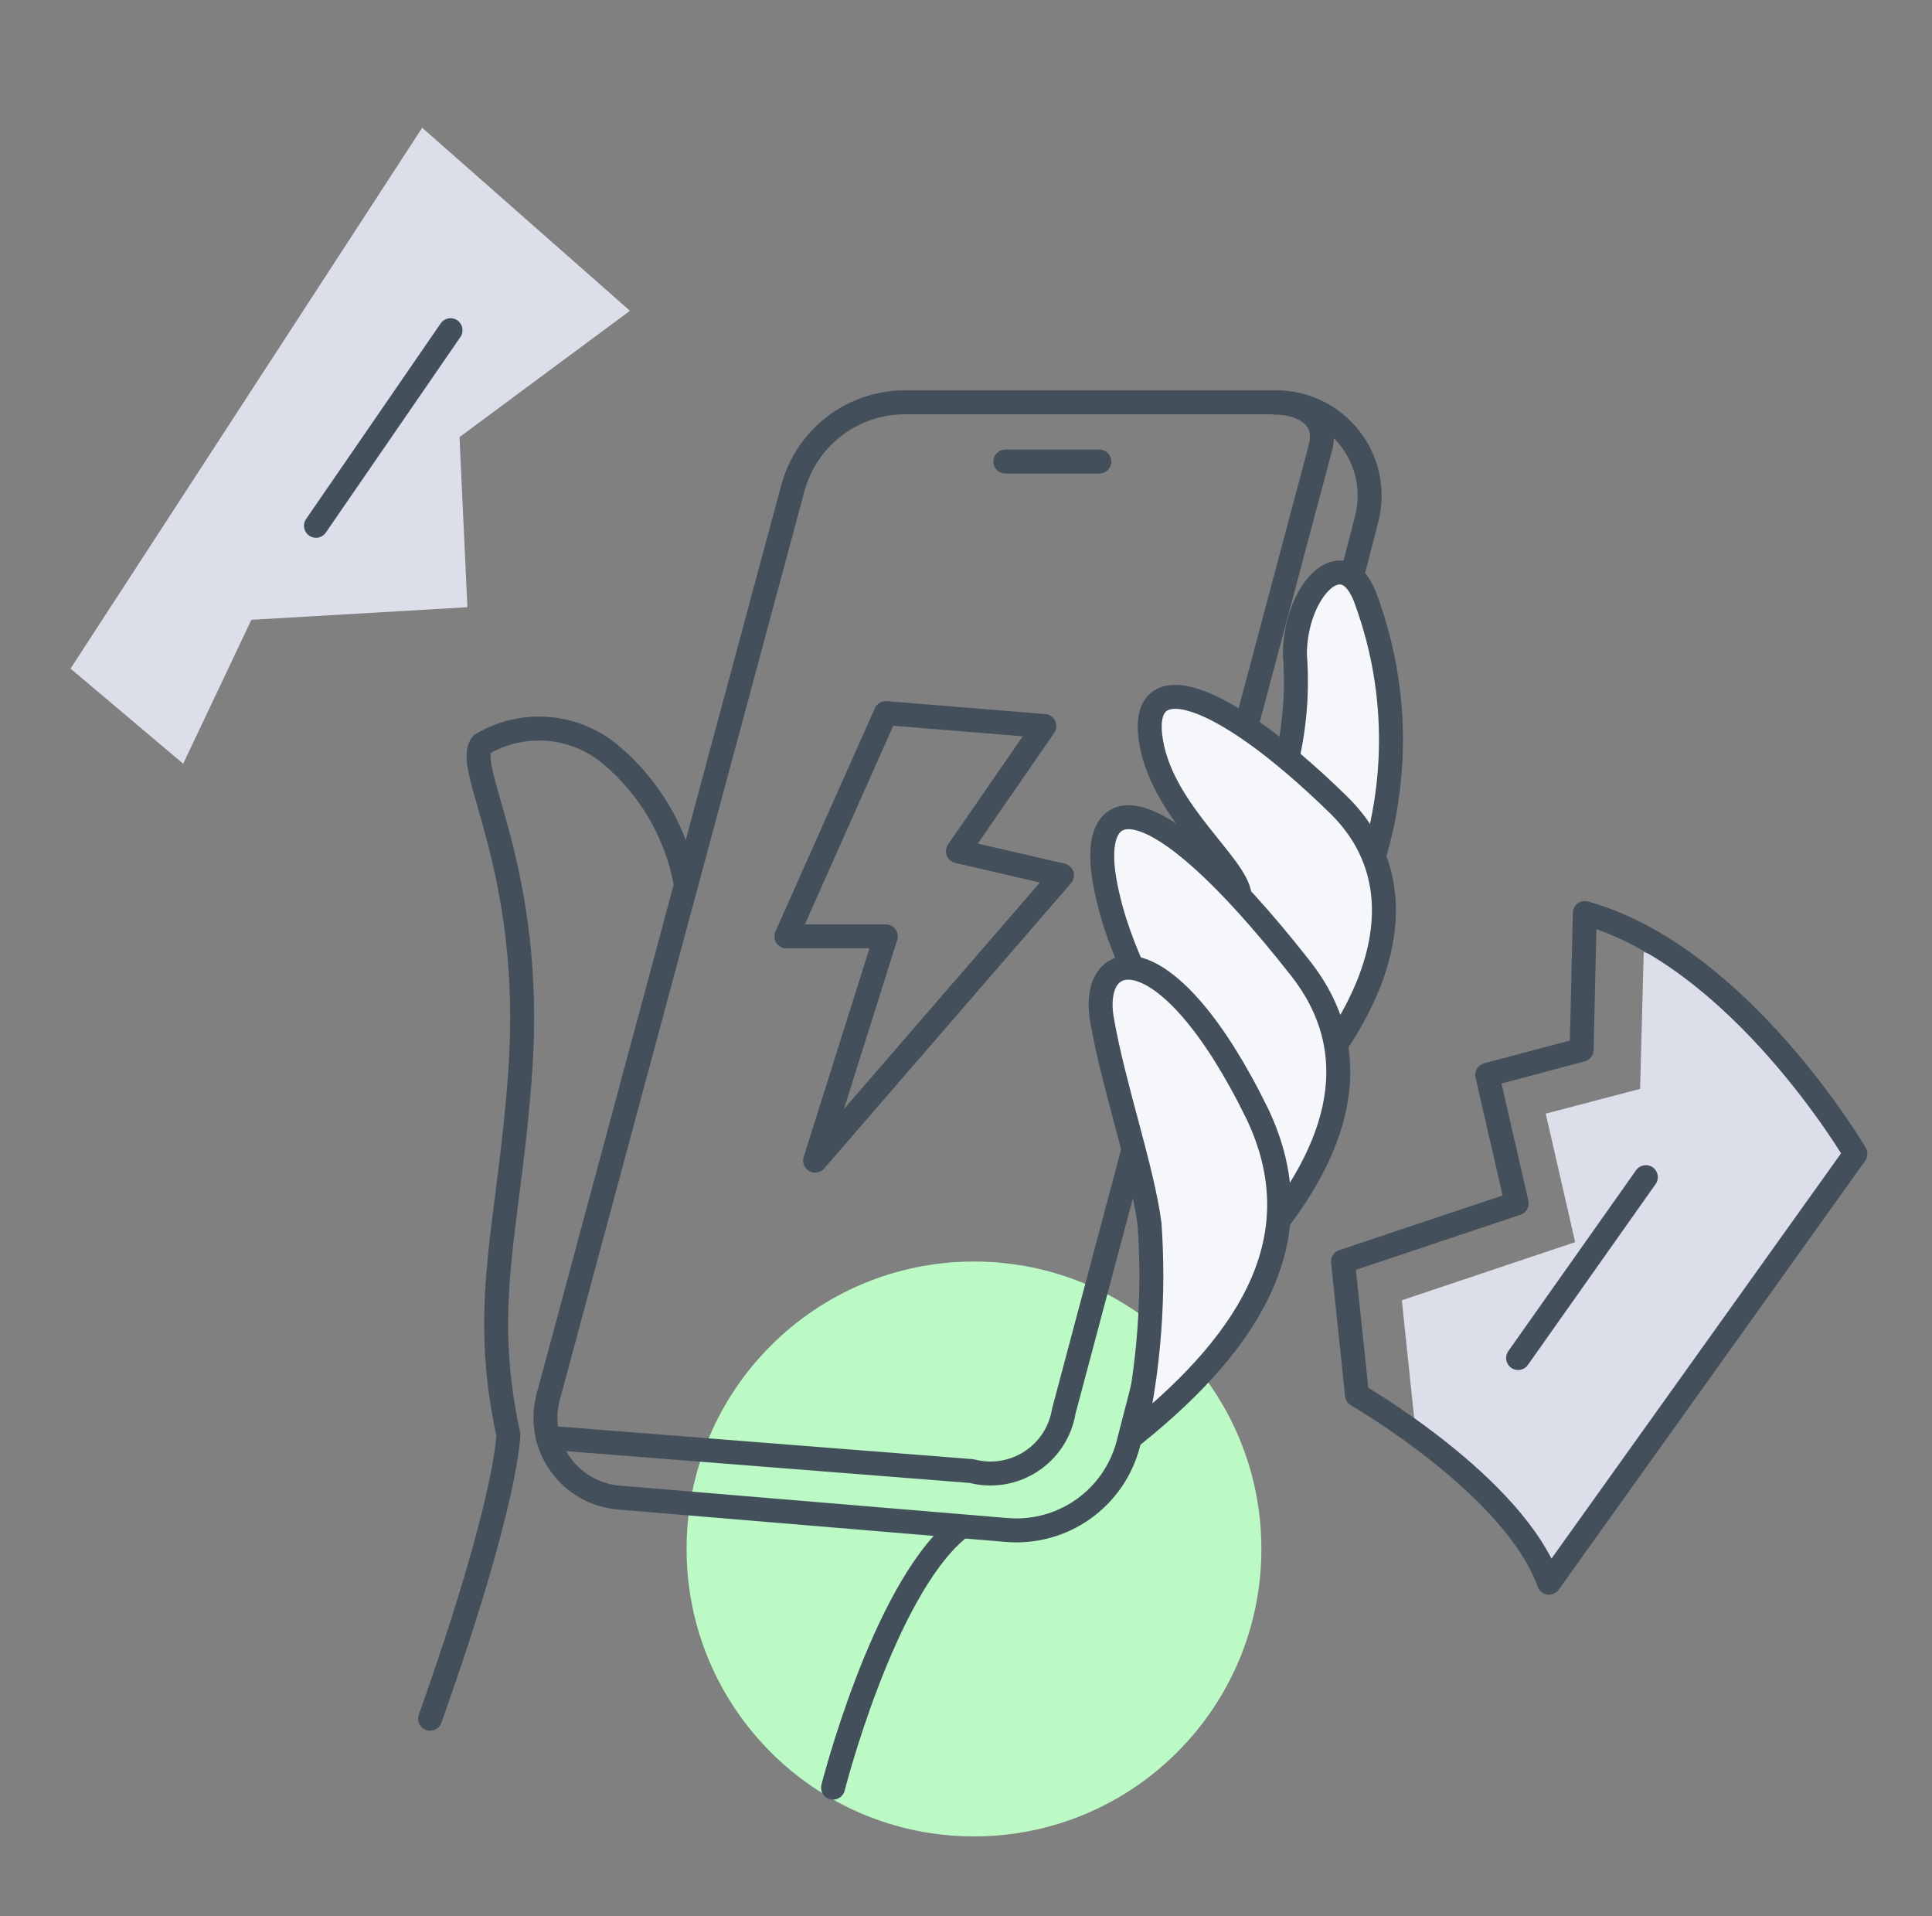 <svg fill="none" height="120" viewBox="0 0 121 120" width="121" xmlns="http://www.w3.org/2000/svg"><rect x="0" y="0" width="121" height="120" fill="#808080" stroke="none"/><path d="m61 115c9.941 0 18-8.059 18-18 0-9.941-8.059-18-18-18s-18 8.059-18 18c0 9.941 8.059 18 18 18z" fill="#bbf9c5"/><g stroke="#434f5a" stroke-linecap="round" stroke-linejoin="round" stroke-width="1.5"><path d="m49.657 30.565-15.327 56.927c-.191.714-.221 1.462-.089 2.189.132.727.423 1.416.853 2.018.43.601.987 1.1 1.632 1.461.645.361 1.362.575 2.099.626l24.205 2.023c1.709.149 3.415-.313 4.815-1.305 1.4-.992 2.401-2.449 2.826-4.111l14.923-57.894c.223-.864.245-1.768.065-2.641s-.558-1.695-1.105-2.4c-.547-.705-1.248-1.276-2.049-1.668s-1.682-.596-2.574-.595h-23.261c-1.597-.001-3.149.525-4.417 1.496-1.268.971-2.18 2.333-2.595 3.875z"/><path d="m34.307 90.031 26.542 2.09c.627.165 1.282.197 1.923.094.64-.103 1.252-.339 1.796-.692.544-.353 1.008-.817 1.362-1.36.354-.543.591-1.155.695-1.795l16.069-60.321c.562-2.113-1.393-2.832-2.832-2.832"/><path d="m68.85 28.902h-5.888"/><path d="m42.96 55.422c-.568-3.224-2.265-6.139-4.787-8.226-1.112-.907-2.477-1.45-3.908-1.554-1.431-.104-2.86.234-4.093.97-1.191 1.506 3.326 7.731 2.405 20.564-.674 9.597-2.54 14.361-.742 22.654 0 0 0 4.023-4.899 17.799"/><path d="m80.627 47.464c.481-2.122.64-4.304.472-6.473 0-4.045 3.146-7.327 4.495-3.326 2.082 5.745 2.026 12.047-.157 17.755z" fill="#f6f7fb"/><path d="m52.174 111.945s3.102-12.203 7.754-16.136"/><g fill="#f6f7fb"><path d="m77.188 72.253c.648-5.376.798-10.8.45-16.204-.247-1.91-4.742-5.169-5.529-9.507-.899-4.967 4.203-3.484 11.709 3.843 6.203 6.068 1.528 15.373-6.63 21.867z"/><path d="m72.311 84.077c.715-5.965.881-11.984.494-17.979-.449-3.461-2.742-6.068-3.618-10.9-.989-5.529 2.674-6.742 12.226 5.394 5.978 7.551 0 16.249-9.102 23.486z"/><path d="m71.03 89.828c.948-4.322 1.273-8.756.966-13.17-.45-3.461-2.248-8.608-2.967-12.743-.854-4.697 4.068-5.731 9.731 5.866 3.506 7.417-.067 13.889-7.731 20.047z"/></g><path d="m55.477 44.656-6.225 13.979h6.225l-4.427 14.046 15.462-17.867-6.518-1.506 5.416-7.843z"/></g><path d="m102.944 59.625-.225 8.563-5.911 1.551 1.843 8.046-10.855 3.641.876 8.36c3.74 2.095 6.674 5.377 8.338 9.327l19.193-26.857s-5.371-10.248-13.259-12.63z" fill="#dcdeea"/><path d="m99.258 57.176-.202 8.563-5.911 1.573 1.843 8.046-10.877 3.641.876 8.36s9.844 5.663 12.024 11.754l19.193-26.857s-7.26-12.383-16.946-15.08z" stroke="#434f5a" stroke-linecap="round" stroke-linejoin="round" stroke-width="1.5"/><path d="m103.078 73.715-8 11.327" stroke="#434f5a" stroke-linecap="round" stroke-linejoin="round" stroke-width="1.5"/><path d="m29.273 38.026-13.53.787-4.27 9.012-7.057-5.956 22.025-33.869 13.013 11.462-10.675 7.911z" fill="#dcdeea"/><path d="m28.217 20.678-8.428 12.248" stroke="#434f5a" stroke-linecap="round" stroke-linejoin="round" stroke-width="1.5"/></svg>